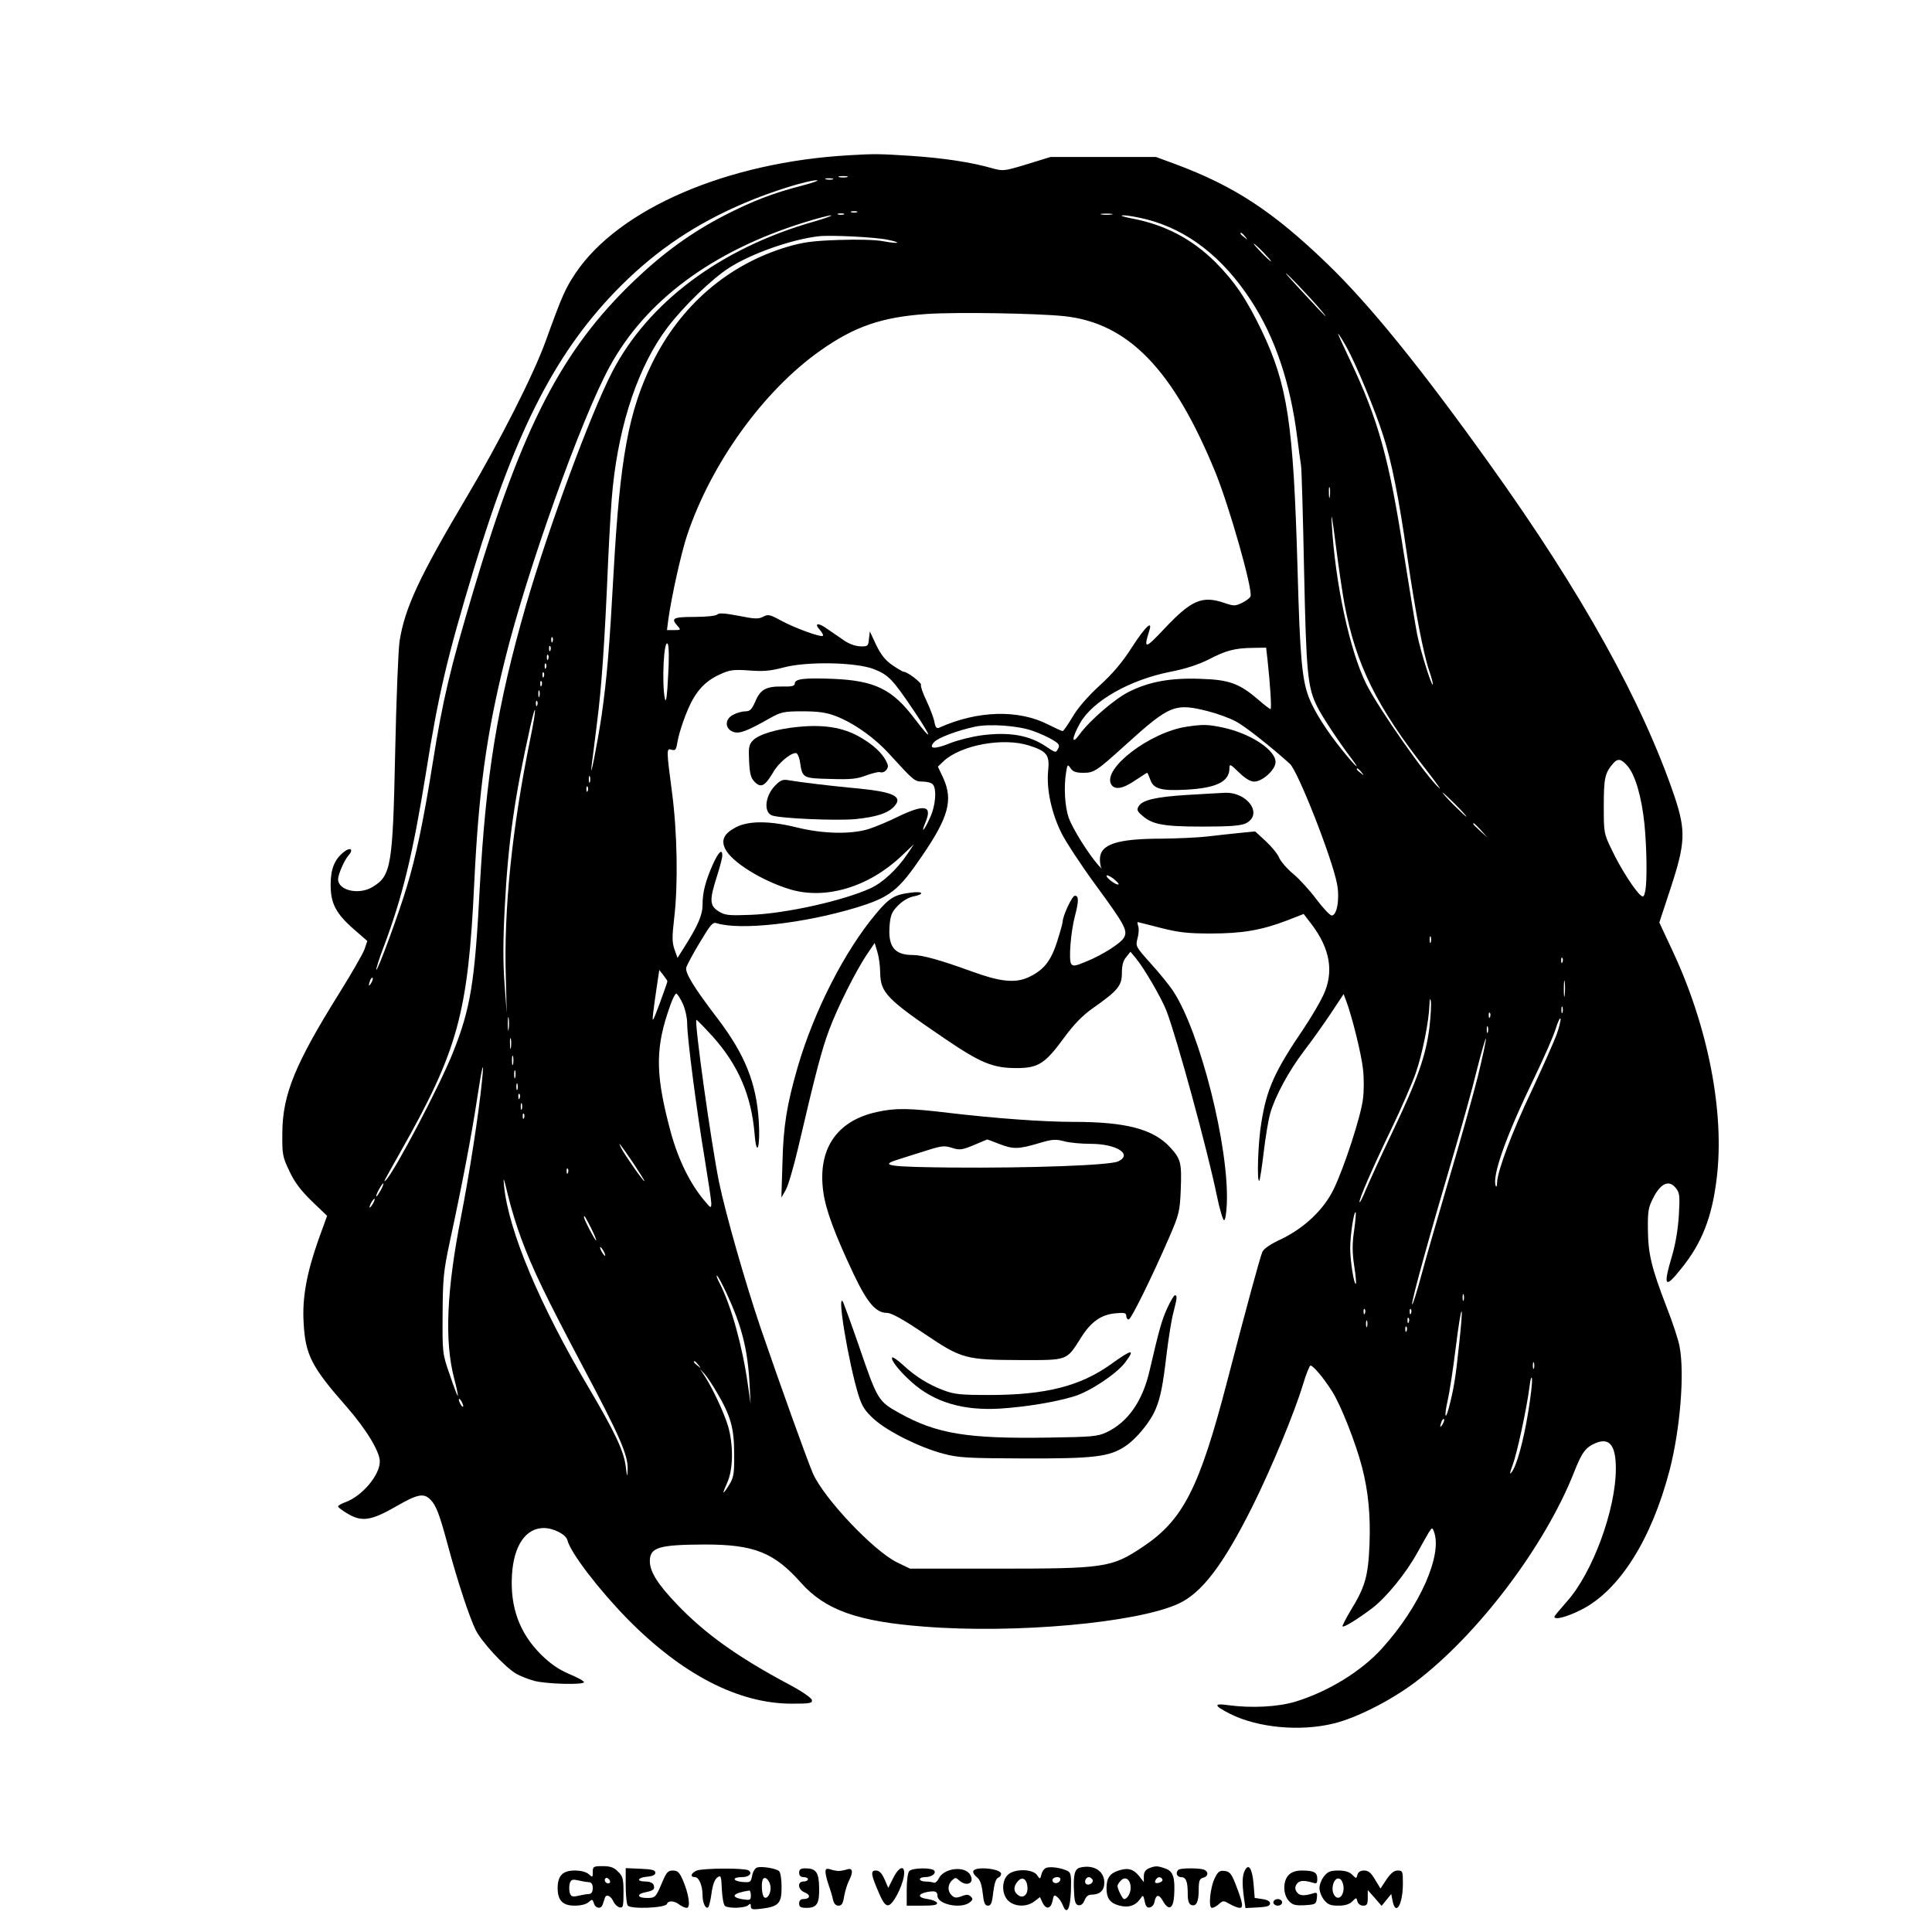 <?xml version="1.0" encoding="UTF-8" standalone="yes"?>
<svg version="1.0" xmlns="http://www.w3.org/2000/svg" width="660pt" height="660pt" viewBox="0 0 880 880" preserveAspectRatio="xMidYMid meet">
  <g transform="translate(0,880) scale(0.1,-0.1)" fill="#000000" stroke="none">
    <path d="M3870 8093 c-558 -31 -1052 -244 -1249 -538 -47 -71 -60 -100 -136
-310 -55 -152 -208 -454 -360 -710 -215 -362 -281 -504 -305 -655 -6 -41 -15
-268 -20 -505 -11 -520 -18 -564 -103 -615 -62 -38 -157 -16 -157 35 0 22 28
86 46 107 26 28 12 42 -19 18 -43 -34 -61 -77 -61 -150 0 -84 23 -130 105
-202 l62 -54 -12 -36 c-6 -19 -59 -111 -117 -204 -199 -319 -257 -459 -258
-634 -1 -99 1 -109 32 -174 23 -50 52 -88 102 -137 l70 -67 -40 -110 c-53
-151 -74 -264 -67 -377 8 -147 36 -201 196 -383 90 -103 151 -204 151 -249 0
-62 -80 -157 -156 -185 -19 -7 -34 -15 -34 -20 0 -4 20 -19 46 -34 63 -37 106
-30 219 35 97 56 125 61 155 31 26 -26 41 -64 79 -205 45 -168 99 -331 128
-390 28 -55 129 -164 180 -196 19 -12 57 -27 86 -35 57 -15 227 -19 227 -6 0
5 -30 22 -67 37 -49 21 -85 46 -129 89 -98 98 -141 216 -132 363 8 132 62 213
145 213 44 0 100 -29 107 -54 14 -58 143 -226 274 -360 250 -254 506 -386 749
-386 83 0 94 2 91 17 -2 9 -46 40 -103 70 -236 126 -383 231 -512 366 -87 91
-123 148 -123 196 0 63 40 75 250 76 225 0 316 -36 439 -175 110 -123 257
-176 560 -199 416 -33 968 17 1158 104 107 49 204 176 338 444 85 171 190 423
230 555 14 47 30 86 34 86 12 0 56 -51 97 -115 39 -59 109 -236 138 -348 28
-108 39 -217 34 -350 -6 -148 -20 -196 -88 -306 -21 -36 -37 -67 -35 -69 6 -6
69 33 134 82 65 49 156 161 207 254 20 37 44 78 52 92 15 23 16 23 23 5 41
-105 -63 -342 -235 -532 -94 -105 -246 -198 -396 -244 -80 -24 -201 -30 -304
-16 -70 10 -68 -1 6 -39 127 -64 321 -82 474 -44 105 26 258 104 369 187 285
215 592 620 725 958 36 91 52 112 98 132 63 26 92 -10 92 -116 0 -188 -107
-478 -225 -608 -30 -34 -55 -64 -55 -67 0 -16 55 -2 121 31 174 87 321 319
404 637 48 186 69 442 45 564 -5 28 -31 108 -59 179 -69 179 -84 242 -85 353
-1 83 2 101 25 145 33 65 71 82 101 45 19 -23 20 -35 15 -125 -4 -64 -15 -131
-31 -185 -42 -141 -33 -153 43 -57 93 115 139 233 160 407 38 302 -39 697
-204 1046 l-57 122 52 158 c67 204 69 260 18 414 -146 431 -422 929 -842 1515
-316 442 -548 728 -742 915 -247 238 -422 352 -689 452 l-90 33 -240 0 -240 0
-107 -33 c-105 -32 -109 -32 -160 -18 -94 27 -220 46 -368 56 -141 9 -164 10
-280 3z m-12 -100 c-10 -2 -26 -2 -35 0 -10 3 -2 5 17 5 19 0 27 -2 18 -5z
m-65 -10 c-7 -2 -21 -2 -30 0 -10 3 -4 5 12 5 17 0 24 -2 18 -5z m-138 -28
c-136 -35 -228 -71 -355 -136 -151 -78 -279 -171 -412 -298 -328 -314 -508
-661 -732 -1413 -107 -359 -139 -494 -186 -789 -41 -257 -75 -420 -117 -558
-37 -124 -133 -384 -139 -378 -2 2 13 51 35 108 85 227 132 422 191 788 57
360 97 528 219 932 195 643 380 999 671 1289 165 164 341 282 565 377 117 50
284 102 325 102 14 0 -15 -11 -65 -24z m248 -122 c-7 -2 -19 -2 -25 0 -7 3 -2
5 12 5 14 0 19 -2 13 -5z m-60 -10 c-7 -2 -19 -2 -25 0 -7 3 -2 5 12 5 14 0
19 -2 13 -5z m1220 0 c-13 -2 -33 -2 -45 0 -13 2 -3 4 22 4 25 0 35 -2 23 -4z
m-1358 -33 c-424 -121 -753 -368 -917 -685 -100 -194 -290 -710 -393 -1065
-130 -452 -182 -771 -210 -1288 -22 -426 -42 -546 -121 -744 -59 -150 -268
-546 -306 -583 -13 -12 -17 -19 67 130 261 461 307 630 335 1220 20 419 55
679 140 1020 100 405 348 1100 477 1335 164 301 466 525 883 656 58 18 114 33
125 33 11 0 -25 -13 -80 -29z m1517 11 c187 -48 347 -172 475 -368 111 -169
181 -379 212 -628 6 -49 14 -106 17 -125 3 -19 9 -235 14 -480 10 -470 16
-533 61 -621 21 -43 102 -165 154 -233 48 -63 19 -38 -38 33 -76 94 -132 183
-156 246 -31 82 -40 186 -51 590 -19 659 -45 832 -164 1081 -69 143 -122 221
-210 310 -107 106 -231 171 -381 199 -40 8 -57 14 -39 14 17 1 65 -8 106 -18z
m449 -78 c13 -16 12 -17 -3 -4 -10 7 -18 15 -18 17 0 8 8 3 21 -13z m-1628
-15 c68 -14 53 -20 -19 -7 -35 7 -117 9 -204 6 -117 -4 -162 -10 -233 -31
-270 -80 -487 -267 -616 -529 -108 -220 -147 -434 -176 -952 -19 -344 -30
-480 -55 -656 -19 -126 -56 -315 -45 -224 3 22 14 108 24 190 21 162 35 363
51 740 6 132 15 283 21 335 31 298 119 556 249 728 72 95 200 220 281 272 101
65 285 130 409 144 54 6 258 -4 313 -16z m1712 -58 c21 -22 37 -40 34 -40 -3
0 -23 18 -44 40 -21 22 -37 40 -34 40 3 0 23 -18 44 -40z m217 -212 c39 -43
68 -78 66 -78 -3 0 -51 51 -108 113 -57 61 -87 96 -66 77 21 -19 69 -70 108
-112z m-1125 -78 c292 -31 497 -243 688 -709 65 -159 172 -537 161 -567 -3 -8
-20 -21 -39 -30 -31 -15 -37 -15 -81 0 -100 34 -149 13 -270 -115 -91 -97 -98
-98 -71 -11 16 50 -19 17 -79 -76 -44 -69 -89 -122 -149 -176 -54 -50 -99
-102 -122 -142 -21 -35 -41 -64 -45 -64 -4 0 -34 14 -66 30 -135 69 -321 64
-495 -14 -13 -6 -18 0 -23 26 -3 18 -20 62 -36 96 -17 35 -28 68 -25 72 5 9
-62 60 -78 60 -5 0 -28 14 -52 30 -32 22 -52 47 -74 92 l-29 62 -4 -34 c-3
-33 -5 -35 -40 -34 -23 1 -53 12 -75 28 -21 14 -55 38 -76 52 -41 30 -61 26
-32 -6 10 -11 16 -23 13 -26 -9 -8 -127 35 -190 69 -51 28 -59 30 -82 18 -20
-11 -38 -11 -111 4 -63 12 -90 14 -98 6 -6 -6 -50 -11 -104 -11 -98 0 -109 -6
-76 -42 15 -17 14 -18 -17 -18 l-32 0 6 48 c16 112 59 304 86 385 110 328 348
657 605 839 157 111 281 154 488 168 136 9 498 3 624 -10z m1287 -142 c44 -80
128 -282 166 -401 38 -116 72 -286 110 -552 36 -249 73 -441 100 -521 11 -31
18 -59 16 -62 -6 -6 -55 150 -71 228 -7 36 -34 199 -60 364 -68 437 -116 612
-245 884 -32 67 -57 122 -55 122 2 0 20 -28 39 -62z m-77 -680 c-2 -13 -4 -5
-4 17 -1 22 1 32 4 23 2 -10 2 -28 0 -40z m67 -490 c52 -274 146 -466 371
-753 43 -55 71 -94 62 -86 -54 44 -279 365 -334 476 -75 150 -142 461 -157
730 -4 62 2 31 18 -95 13 -102 31 -224 40 -272z m-3607 -170 c-3 -8 -6 -5 -6
6 -1 11 2 17 5 13 3 -3 4 -12 1 -19z m526 -160 c-4 -85 -9 -122 -14 -103 -16
71 -5 284 13 251 5 -9 6 -74 1 -148z m-536 120 c-3 -8 -6 -5 -6 6 -1 11 2 17
5 13 3 -3 4 -12 1 -19z m3266 -40 c12 -108 20 -228 14 -228 -3 0 -27 18 -52
40 -89 77 -135 94 -267 98 -137 5 -234 -13 -326 -59 -64 -32 -178 -130 -224
-193 -39 -54 -37 -18 2 51 58 101 225 196 410 233 69 13 128 33 173 55 80 42
121 53 203 54 l61 1 6 -52z m-3276 0 c-3 -8 -6 -5 -6 6 -1 11 2 17 5 13 3 -3
4 -12 1 -19z m-10 -40 c-3 -8 -6 -5 -6 6 -1 11 2 17 5 13 3 -3 4 -12 1 -19z
m1494 -6 c67 -27 84 -45 182 -190 84 -125 87 -146 4 -37 -102 136 -182 175
-374 183 -132 5 -173 0 -173 -22 0 -11 -15 -14 -57 -13 -73 1 -100 -13 -123
-69 -16 -36 -24 -44 -45 -44 -14 0 -40 -7 -56 -16 -39 -20 -38 -64 2 -78 27
-9 61 3 168 64 49 27 62 30 147 30 70 0 107 -5 149 -21 82 -31 179 -99 249
-177 108 -118 112 -122 148 -122 19 0 39 -5 46 -12 20 -20 14 -99 -13 -155
-27 -60 -42 -72 -19 -17 31 75 -4 82 -122 26 -43 -22 -104 -47 -134 -57 -79
-26 -209 -24 -330 6 -125 31 -220 31 -278 1 -55 -29 -69 -59 -48 -100 31 -60
167 -144 295 -183 161 -48 356 10 505 150 l59 56 -30 -45 c-47 -70 -113 -131
-168 -156 -125 -57 -386 -115 -545 -121 -103 -4 -118 -2 -147 16 -41 26 -42
51 -8 158 14 43 25 86 25 96 0 33 -17 17 -43 -40 -34 -77 -47 -128 -47 -184 0
-47 -21 -95 -83 -193 l-31 -49 -14 39 c-11 33 -11 56 -1 144 18 152 14 388
-10 570 -26 197 -26 203 -2 195 17 -5 21 0 26 32 9 54 44 151 71 198 32 56 70
90 127 115 42 19 60 21 130 16 64 -5 98 -2 157 14 106 28 329 24 411 -8z
m-1504 -34 c-3 -8 -6 -5 -6 6 -1 11 2 17 5 13 3 -3 4 -12 1 -19z m-10 -40 c-3
-8 -6 -5 -6 6 -1 11 2 17 5 13 3 -3 4 -12 1 -19z m-10 -50 c-3 -7 -5 -2 -5 12
0 14 2 19 5 13 2 -7 2 -19 0 -25z m-10 -40 c-3 -8 -6 -5 -6 6 -1 11 2 17 5 13
3 -3 4 -12 1 -19z m3057 -28 c43 -11 100 -32 127 -47 41 -22 159 -115 244
-192 37 -33 192 -428 215 -547 13 -67 0 -144 -24 -144 -8 0 -39 33 -70 74 -30
40 -78 93 -106 116 -28 23 -57 57 -64 74 -7 17 -35 51 -61 75 l-48 44 -71 -7
c-39 -4 -105 -11 -146 -16 -41 -5 -134 -9 -207 -10 -207 0 -283 -26 -283 -94
0 -17 3 -36 8 -42 4 -5 -3 2 -16 16 -44 50 -117 166 -134 215 -18 51 -23 140
-12 208 6 36 7 37 21 17 10 -15 25 -20 57 -20 50 0 60 7 196 130 198 179 222
189 374 150z m-3088 -122 c-84 -411 -122 -781 -112 -1093 l4 -160 -10 135 c-7
95 -7 198 1 345 15 295 44 502 117 828 28 124 28 81 0 -55z m2288 33 c32 -11
73 -30 92 -42 29 -17 32 -24 23 -40 -10 -19 -11 -18 -52 9 -77 53 -167 69
-294 53 -45 -6 -110 -22 -145 -36 -71 -29 -102 -27 -73 5 18 20 107 53 186 70
66 14 196 5 263 -19z m-16 -67 c81 -26 94 -43 86 -117 -8 -82 16 -192 61 -282
19 -38 88 -144 154 -234 135 -184 148 -209 131 -241 -14 -26 -97 -79 -173
-110 -50 -21 -60 -22 -68 -10 -12 18 -2 143 17 217 18 68 18 93 0 93 -13 0
-56 -93 -56 -120 0 -5 -11 -45 -25 -89 -29 -91 -63 -132 -134 -164 -60 -26
-129 -18 -257 29 -138 50 -222 74 -266 74 -84 0 -114 38 -106 135 4 46 10 62
38 90 19 20 48 37 67 41 57 11 49 26 -9 18 -74 -9 -98 -24 -158 -96 -143 -170
-281 -441 -356 -696 -50 -173 -66 -270 -70 -437 l-5 -160 20 35 c11 19 36 105
56 190 81 347 108 449 142 540 38 102 124 274 176 349 l31 46 12 -40 c7 -22
13 -64 13 -94 2 -94 27 -120 296 -303 162 -110 218 -133 325 -133 99 0 130 20
215 136 47 64 85 103 133 137 114 80 132 102 132 160 0 35 6 57 20 73 l19 24
25 -30 c38 -46 117 -182 139 -239 47 -122 188 -638 230 -844 12 -59 27 -108
32 -110 6 -1 11 31 13 75 11 258 -122 783 -244 968 -18 28 -65 85 -103 127
-68 76 -69 78 -60 113 6 20 7 45 4 55 -4 11 -5 20 -3 20 2 0 48 -12 103 -26
83 -21 123 -26 230 -26 144 0 231 15 349 60 l74 29 36 -47 c85 -112 103 -218
53 -324 -15 -32 -53 -97 -85 -145 -137 -202 -172 -279 -197 -436 -15 -88 -21
-274 -9 -263 3 4 12 62 20 130 8 67 21 148 30 178 23 79 85 193 155 285 34 44
88 120 120 168 l59 89 11 -29 c27 -71 70 -245 77 -311 5 -40 5 -102 0 -138 -9
-77 -84 -308 -133 -410 -45 -93 -133 -177 -239 -228 -48 -22 -80 -44 -86 -58
-12 -29 -68 -235 -160 -588 -127 -489 -201 -633 -385 -756 -143 -95 -172 -99
-665 -99 l-395 0 -60 29 c-107 53 -331 290 -382 404 -25 57 -152 411 -239 665
-72 213 -159 519 -189 663 -37 184 -113 729 -103 739 1 1 35 -33 75 -77 116
-130 175 -267 190 -442 9 -114 27 -62 19 59 -11 172 -63 302 -187 465 -110
144 -150 210 -143 234 4 12 31 63 62 114 48 80 58 93 76 87 108 -34 399 -1
636 71 154 47 192 77 299 234 122 178 143 256 97 357 l-24 51 26 25 c80 74
272 109 390 71z m2726 -94 c35 -42 63 -139 76 -261 11 -113 13 -260 4 -308 -6
-26 -9 -29 -21 -19 -27 22 -94 127 -131 206 -37 76 -37 79 -37 202 0 126 5
149 43 193 21 24 37 21 66 -13z m-1213 -27 c13 -16 12 -17 -3 -4 -10 7 -18 15
-18 17 0 8 8 3 21 -13z m-3514 -45 c-3 -7 -5 -2 -5 12 0 14 2 19 5 13 2 -7 2
-19 0 -25z m-10 -40 c-3 -8 -6 -5 -6 6 -1 11 2 17 5 13 3 -3 4 -12 1 -19z
m3953 -63 c30 -30 52 -55 49 -55 -2 0 -29 25 -59 55 -30 30 -52 55 -49 55 2 0
29 -25 59 -55z m116 -117 l29 -33 -32 29 c-18 17 -33 31 -33 33 0 8 8 1 36
-29z m-1651 -246 c-7 -7 -55 27 -55 39 0 5 13 0 30 -12 16 -13 28 -25 25 -27z
m1422 -264 c-3 -7 -5 -2 -5 12 0 14 2 19 5 13 2 -7 2 -19 0 -25z m600 -90 c-3
-8 -6 -5 -6 6 -1 11 2 17 5 13 3 -3 4 -12 1 -19z m-4077 -88 c0 -3 -16 -48
-35 -100 -33 -88 -35 -91 -30 -45 3 28 11 83 17 124 l11 73 18 -23 c10 -13 19
-26 19 -29z m-1349 -7 c-12 -20 -14 -14 -5 12 4 9 9 14 11 11 3 -2 0 -13 -6
-23z m5436 -55 c-2 -18 -4 -6 -4 27 0 33 2 48 4 33 2 -15 2 -42 0 -60z m-4016
-42 c10 -22 19 -62 19 -88 0 -66 44 -403 80 -617 16 -98 30 -190 30 -203 -1
-22 -2 -22 -28 9 -67 78 -121 187 -156 313 -68 252 -72 371 -16 543 19 59 35
95 42 91 5 -4 19 -25 29 -48z m3400 -105 c-16 -128 -53 -236 -170 -480 -54
-113 -108 -232 -121 -263 -13 -32 -25 -56 -27 -54 -7 6 59 157 146 337 44 92
93 204 109 250 30 85 61 238 63 313 1 27 3 32 6 17 3 -13 0 -67 -6 -120z m606
67 c-3 -7 -5 -2 -5 12 0 14 2 19 5 13 2 -7 2 -19 0 -25z m-330 -20 c-3 -8 -6
-5 -6 6 -1 11 2 17 5 13 3 -3 4 -12 1 -19z m-4470 -55 c-2 -16 -4 -5 -4 22 0
28 2 40 4 28 2 -13 2 -35 0 -50z m4773 -26 c-13 -34 -63 -147 -112 -252 -91
-191 -157 -368 -159 -421 0 -16 -3 -23 -6 -16 -18 45 46 226 175 492 44 91 88
191 98 224 10 32 20 53 22 46 2 -6 -6 -39 -18 -73z m-313 11 c-3 -7 -5 -2 -5
12 0 14 2 19 5 13 2 -7 2 -19 0 -25z m-4450 -70 c-2 -13 -4 -5 -4 17 -1 22 1
32 4 23 2 -10 2 -28 0 -40z m4404 -133 c-23 -90 -81 -298 -130 -462 -48 -164
-106 -363 -127 -442 -21 -78 -40 -138 -42 -132 -4 13 82 323 188 681 38 129
87 303 107 387 21 83 40 147 41 142 2 -5 -15 -83 -37 -174z m-4394 58 c-3 -10
-5 -2 -5 17 0 19 2 27 5 18 2 -10 2 -26 0 -35z m-142 -80 c-14 -144 -57 -420
-95 -615 -66 -337 -76 -567 -31 -738 11 -41 18 -76 16 -78 -1 -2 -18 41 -36
95 -34 98 -34 99 -33 278 1 163 4 194 33 330 56 259 99 485 123 643 24 159 35
200 23 85z m152 20 c-3 -10 -5 -4 -5 12 0 17 2 24 5 18 2 -7 2 -21 0 -30z m10
-55 c-3 -7 -5 -2 -5 12 0 14 2 19 5 13 2 -7 2 -19 0 -25z m10 -40 c-3 -8 -6
-5 -6 6 -1 11 2 17 5 13 3 -3 4 -12 1 -19z m10 -50 c-3 -7 -5 -2 -5 12 0 14 2
19 5 13 2 -7 2 -19 0 -25z m10 -40 c-3 -8 -6 -5 -6 6 -1 11 2 17 5 13 3 -3 4
-12 1 -19z m497 -205 c30 -46 54 -83 51 -83 -6 0 -90 120 -105 150 -19 37 -8
24 54 -67z m-297 -45 c-3 -8 -6 -5 -6 6 -1 11 2 17 5 13 3 -3 4 -12 1 -19z
m-213 -299 c53 -143 112 -264 281 -584 168 -316 206 -403 204 -468 -2 -39 -2
-38 -9 15 -9 70 -50 156 -169 358 -223 376 -365 715 -385 918 -5 47 -2 40 18
-43 13 -55 40 -143 60 -196z m-639 221 c-9 -16 -18 -30 -21 -30 -2 0 2 14 11
30 9 17 18 30 21 30 2 0 -2 -13 -11 -30z m-35 -60 c-6 -11 -13 -20 -16 -20 -2
0 0 9 6 20 6 11 13 20 16 20 2 0 0 -9 -6 -20z m4468 -124 c-9 -59 -9 -100 0
-160 7 -44 10 -81 8 -83 -8 -9 -26 101 -26 162 0 59 17 171 25 163 2 -2 -1
-39 -7 -82z m-3474 7 c14 -29 24 -53 21 -53 -5 0 -55 95 -55 106 0 12 6 2 34
-53z m56 -103 c6 -11 8 -20 6 -20 -3 0 -10 9 -16 20 -6 11 -8 20 -6 20 3 0 10
-9 16 -20z m560 -192 c69 -149 95 -252 104 -408 l5 -95 -13 91 c-25 175 -75
354 -127 457 -11 20 -17 37 -14 37 4 0 24 -37 45 -82z m3357 -30 c-3 -7 -5 -2
-5 12 0 14 2 19 5 13 2 -7 2 -19 0 -25z m-450 -60 c-3 -8 -6 -5 -6 6 -1 11 2
17 5 13 3 -3 4 -12 1 -19z m210 0 c-3 -8 -6 -5 -6 6 -1 11 2 17 5 13 3 -3 4
-12 1 -19z m218 -151 c-15 -146 -24 -196 -46 -281 -17 -62 -21 -34 -5 35 8 35
25 145 37 243 27 216 38 218 14 3z m-228 111 c-3 -8 -6 -5 -6 6 -1 11 2 17 5
13 3 -3 4 -12 1 -19z m-190 -20 c-3 -7 -5 -2 -5 12 0 14 2 19 5 13 2 -7 2 -19
0 -25z m180 -20 c-3 -8 -6 -5 -6 6 -1 11 2 17 5 13 3 -3 4 -12 1 -19z m-3226
-155 c13 -16 12 -17 -3 -4 -17 13 -22 21 -14 21 2 0 10 -8 17 -17z m3806 -15
c-3 -7 -5 -2 -5 12 0 14 2 19 5 13 2 -7 2 -19 0 -25z m-3723 -108 c64 -108 80
-164 80 -280 1 -93 -2 -109 -22 -142 -32 -51 -35 -48 -9 10 27 60 28 172 3
257 -18 60 -71 174 -108 230 l-20 30 22 -24 c12 -14 36 -50 54 -81z m3697 -91
c-22 -134 -52 -243 -75 -274 -11 -14 -10 -5 4 32 20 54 63 252 77 358 4 36 9
49 11 34 2 -15 -6 -82 -17 -150z m-4851 26 c0 -5 -5 -3 -10 5 -5 8 -10 20 -10
25 0 6 5 3 10 -5 5 -8 10 -19 10 -25z m4461 -82 c-12 -20 -14 -14 -5 12 4 9 9
14 11 11 3 -2 0 -13 -6 -23z"/>
    <path d="M3634 5489 c-95 -9 -179 -34 -205 -62 -18 -19 -20 -32 -17 -94 3 -59
8 -77 26 -95 28 -28 46 -19 83 43 24 43 79 89 104 89 7 0 16 -19 19 -42 11
-72 12 -73 138 -76 94 -3 122 0 163 16 28 10 56 17 63 15 19 -7 42 16 35 35
-14 39 -50 77 -105 112 -83 54 -174 72 -304 59z"/>
    <path d="M3531 5222 c-46 -46 -54 -121 -15 -136 36 -14 293 -25 380 -17 98 10
149 27 178 59 40 45 -6 66 -180 82 -117 11 -249 27 -301 36 -27 5 -38 1 -62
-24z"/>
    <path d="M5405 5490 c-167 -25 -383 -190 -344 -262 15 -27 52 -22 109 17 29
19 53 35 55 35 2 0 8 -14 14 -30 14 -43 49 -53 161 -47 141 7 200 37 200 98 0
21 4 19 43 -19 29 -28 52 -42 70 -42 37 0 97 54 97 89 0 55 -114 130 -239 157
-72 15 -91 15 -166 4z"/>
    <path d="M5404 5179 c-141 -9 -201 -23 -218 -52 -9 -15 -6 -23 17 -42 46 -41
98 -50 277 -50 126 0 172 4 195 15 79 40 9 142 -95 139 -25 -1 -104 -6 -176
-10z"/>
    <path d="M3994 3735 c-184 -40 -271 -170 -244 -364 11 -82 53 -194 139 -376
62 -130 101 -175 151 -175 20 0 73 -29 169 -94 172 -116 187 -120 443 -121
214 0 205 -4 273 104 45 71 91 103 155 109 41 4 50 2 50 -12 0 -9 5 -16 11
-16 11 0 105 191 185 375 44 102 48 117 52 212 5 127 1 143 -48 197 -77 83
-200 116 -440 116 -138 0 -355 16 -560 40 -190 23 -251 24 -336 5z m556 -145
c64 -25 88 -25 179 2 63 19 79 20 117 10 24 -7 79 -12 122 -12 118 0 193 -48
125 -80 -38 -18 -404 -31 -761 -28 -283 3 -328 9 -246 35 22 7 68 22 104 33
99 32 109 34 148 21 33 -10 44 -9 97 13 33 14 61 26 62 26 1 0 25 -9 53 -20z"/>
    <path d="M5316 2840 c-25 -55 -37 -99 -80 -284 -32 -139 -99 -234 -196 -280
-41 -19 -66 -21 -263 -24 -371 -6 -511 17 -681 112 -97 54 -99 58 -186 312
-34 98 -66 185 -70 194 -30 49 25 -277 70 -424 17 -53 29 -72 72 -111 63 -56
205 -127 313 -156 72 -19 109 -21 365 -22 323 -1 393 7 466 56 50 33 115 112
138 169 22 53 33 107 50 253 9 72 22 156 31 188 17 67 18 77 6 77 -4 0 -20
-27 -35 -60z"/>
    <path d="M5060 2586 c-140 -100 -297 -140 -555 -140 -128 0 -158 3 -206 21
-69 26 -128 62 -185 115 -25 23 -47 38 -50 35 -9 -9 31 -61 87 -111 103 -93
235 -132 404 -122 121 8 253 30 338 56 72 22 192 102 231 153 49 65 33 63 -64
-7z"/>
    <path d="M2700 273 c0 -25 -1 -25 -18 -10 -12 11 -36 17 -65 17 -54 0 -77 -24
-77 -80 0 -56 23 -80 77 -80 28 0 53 6 64 16 16 14 18 14 24 -5 7 -24 33 -28
40 -6 3 8 7 22 10 30 6 20 28 10 40 -18 6 -12 18 -23 28 -25 15 -3 17 5 17 68
0 62 -3 74 -25 95 -18 19 -35 25 -70 25 -42 0 -45 -2 -45 -27z m77 -49 c-9 -9
-28 6 -21 18 4 6 10 6 17 -1 6 -6 8 -13 4 -17z m-94 3 c11 -1 17 -10 17 -27 0
-17 -6 -26 -17 -27 -10 0 -32 -4 -49 -8 -27 -6 -33 -4 -39 14 -3 12 -3 30 0
42 6 18 12 20 39 14 17 -4 39 -8 49 -8z"/>
    <path d="M3449 294 c-10 -3 -20 -20 -23 -37 -6 -31 -8 -32 -46 -29 -45 5 -45
22 0 22 33 0 49 18 29 31 -19 11 -204 10 -235 -1 -27 -11 -32 -30 -9 -30 19 0
35 -39 35 -83 0 -35 15 -65 26 -54 4 4 11 33 15 64 5 37 14 62 26 71 17 12 18
9 21 -55 2 -38 8 -71 15 -75 19 -12 92 -9 105 4 9 9 12 8 12 -5 0 -14 7 -16
48 -11 79 10 92 24 92 98 0 39 -5 68 -12 74 -16 12 -77 22 -99 16z m61 -94 c0
-34 -24 -59 -34 -34 -8 21 -8 69 1 77 12 12 33 -15 33 -43z m-90 -33 c0 -22
-3 -23 -37 -18 -59 10 -46 28 30 40 4 0 7 -10 7 -22z"/>
    <path d="M4768 293 c-10 -2 -21 -16 -24 -29 -6 -25 -7 -25 -21 -4 -20 28 -104
29 -133 0 -29 -29 -27 -90 3 -118 30 -28 85 -29 119 -2 l25 19 11 -24 c16 -34
38 -31 46 6 5 28 8 30 22 18 9 -7 20 -24 25 -37 18 -47 34 -18 37 66 2 69 0
82 -15 90 -25 13 -74 21 -95 15z m-88 -95 c0 -32 -23 -47 -45 -28 -20 16 -19
39 2 62 21 24 43 7 43 -34z m150 43 c0 -14 -18 -23 -30 -16 -6 4 -8 11 -5 16
8 12 35 12 35 0z"/>
    <path d="M4918 293 c-23 -6 -30 -35 -26 -108 2 -48 7 -60 20 -63 12 -2 21 6
28 22 6 17 17 26 30 26 40 0 60 19 60 55 0 54 -50 84 -112 68z m58 -54 c8 -14
-18 -31 -30 -19 -9 9 0 30 14 30 5 0 12 -5 16 -11z"/>
    <path d="M5233 290 c-16 -7 -23 -18 -23 -36 l0 -27 -20 26 c-27 34 -52 41 -95
27 -40 -13 -55 -35 -55 -80 0 -46 16 -68 56 -79 42 -12 75 -2 97 29 14 20 14
20 21 -10 4 -23 11 -31 23 -28 10 2 19 12 21 23 7 37 21 39 39 6 26 -46 47
-36 51 24 5 82 -4 112 -40 124 -36 13 -45 13 -75 1z m-83 -89 c0 -25 -16 -51
-30 -51 -7 0 -30 46 -30 60 0 5 7 16 16 25 21 21 44 3 44 -34z m144 40 c3 -5
-1 -12 -10 -15 -20 -8 -29 -1 -19 13 8 13 22 14 29 2z"/>
    <path d="M5671 282 c-13 -24 -14 -59 -5 -126 l7 -47 56 3 c42 2 56 7 56 18 0
10 -13 17 -35 20 l-35 5 -5 62 c-6 71 -22 97 -39 65z"/>
    <path d="M2850 213 c0 -43 4 -84 9 -92 11 -18 172 -12 179 7 5 16 33 15 56 -3
11 -8 26 -15 34 -15 19 0 9 65 -18 127 -15 35 -24 43 -45 43 -22 0 -29 -8 -46
-47 -32 -76 -33 -78 -73 -78 -44 0 -48 18 -6 26 38 8 44 14 37 34 -4 9 -19 15
-37 15 -43 0 -37 18 8 22 25 2 37 8 37 18 0 12 -15 16 -67 18 l-68 3 0 -78z"/>
    <path d="M3640 270 c0 -13 7 -20 20 -20 11 0 20 -4 20 -10 0 -5 -9 -10 -20
-10 -30 0 -26 -38 6 -50 28 -11 24 -30 -7 -30 -12 0 -19 -7 -19 -20 0 -16 7
-20 34 -20 47 0 59 19 57 93 -1 69 -14 87 -63 87 -21 0 -28 -5 -28 -20z"/>
    <path d="M3760 274 c0 -10 6 -36 14 -59 8 -22 17 -52 20 -67 4 -19 13 -28 25
-28 15 0 21 10 26 43 4 23 14 54 21 69 22 42 18 62 -8 53 -13 -4 -30 -7 -38
-7 -8 0 -25 3 -37 7 -18 6 -23 3 -23 -11z"/>
    <path d="M4068 245 l-22 -44 -17 39 c-13 29 -24 40 -40 40 -25 0 -22 -19 16
-106 18 -41 29 -55 42 -52 21 4 61 80 70 132 8 53 -21 48 -49 -9z"/>
    <path d="M4142 278 c-7 -7 -12 -42 -12 -85 l0 -73 71 0 c52 0 70 3 67 13 -3 6
-21 14 -42 17 -46 6 -48 23 -4 32 37 7 48 3 48 -17 0 -39 105 -61 146 -31 15
12 17 17 6 27 -9 10 -19 11 -42 2 -24 -9 -33 -8 -45 4 -20 19 -19 48 1 68 15
14 18 14 33 0 34 -30 71 -13 51 24 -23 45 -123 33 -145 -17 -6 -12 -16 -20
-23 -17 -8 3 -25 5 -38 5 -13 0 -24 5 -24 10 0 6 10 10 23 10 29 0 51 15 43
29 -10 15 -99 14 -114 -1z"/>
    <path d="M4434 279 c-4 -7 3 -19 14 -28 16 -12 23 -32 28 -73 5 -46 10 -58 24
-58 14 0 19 12 24 61 5 38 12 62 22 66 8 3 14 11 14 18 0 23 -113 35 -126 14z"/>
    <path d="M5367 283 c-14 -13 -6 -33 12 -33 23 0 31 -19 31 -76 0 -32 5 -46 16
-51 23 -8 34 14 34 70 0 40 4 50 20 54 24 6 26 28 4 37 -21 8 -109 8 -117 -1z"/>
    <path d="M5535 249 c-23 -43 -32 -139 -15 -139 8 0 22 8 32 17 19 17 21 17 50
0 16 -9 36 -17 45 -17 18 0 13 25 -20 110 -18 46 -27 56 -49 58 -22 3 -30 -3
-43 -29z"/>
    <path d="M5870 260 c-27 -27 -27 -89 1 -119 17 -18 29 -21 72 -19 49 3 52 5
55 32 3 26 1 28 -20 21 -41 -12 -60 -10 -72 8 -8 12 -8 22 0 35 12 17 31 19
72 7 19 -6 22 -4 22 18 0 29 -16 37 -71 37 -26 0 -46 -7 -59 -20z"/>
    <path d="M6031 254 c-12 -15 -21 -39 -21 -54 0 -15 9 -39 21 -54 17 -21 29
-26 65 -26 30 0 50 6 63 19 19 19 19 19 24 0 3 -11 14 -19 26 -19 17 0 21 6
21 35 l0 36 32 -36 31 -36 22 27 22 27 6 -31 c14 -72 47 -17 47 79 0 55 -1 59
-24 59 -16 0 -31 -12 -51 -41 l-27 -41 -25 41 c-18 31 -30 41 -50 41 -16 0
-27 -7 -30 -19 -5 -19 -5 -19 -24 0 -13 13 -33 19 -63 19 -36 0 -48 -5 -65
-26z m89 -54 c0 -34 -21 -55 -38 -38 -28 28 -4 101 25 77 7 -7 13 -24 13 -39z"/>
    <path d="M5800 135 c0 -8 9 -15 20 -15 11 0 20 7 20 15 0 8 -9 15 -20 15 -11
0 -20 -7 -20 -15z"/>
  </g>
</svg>